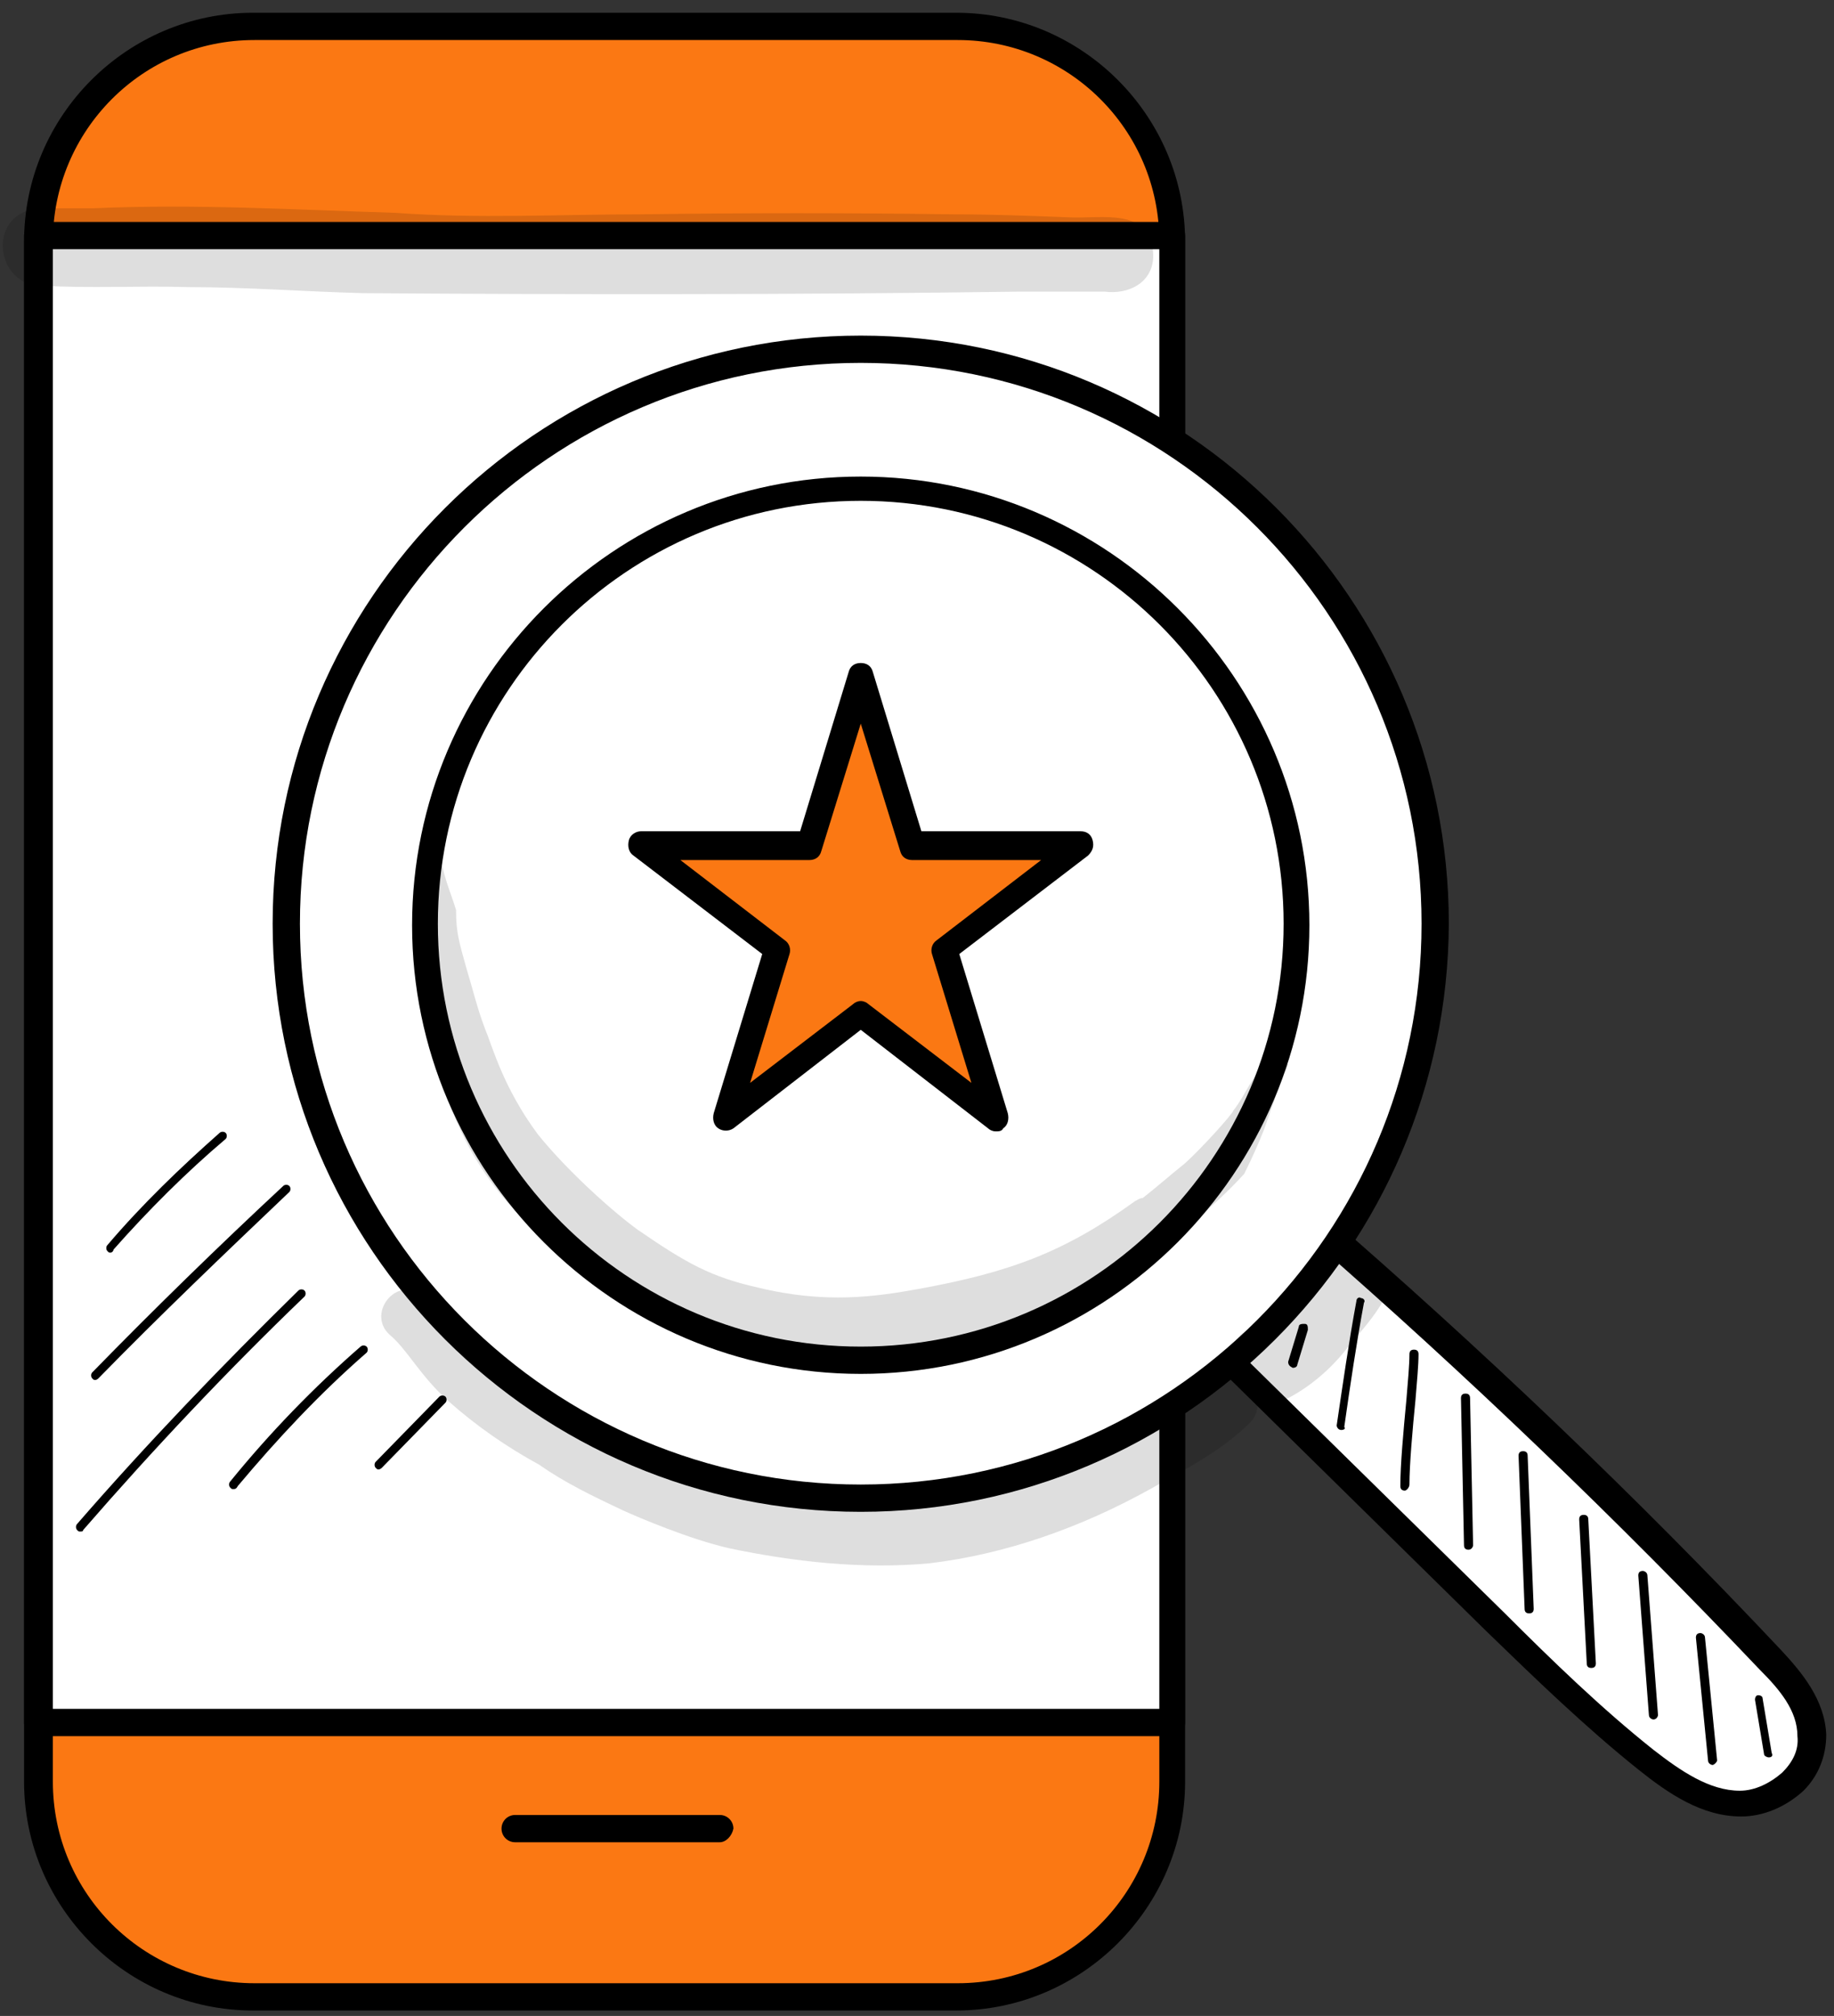 <?xml version="1.0" encoding="UTF-8"?> <svg xmlns="http://www.w3.org/2000/svg" width="121" height="133" viewBox="0 0 121 133" fill="none"><rect x="0" y="0" width="121" height="133" fill="#333333" stroke="none"/> <path d="M2.588 117.441V16.041C2.588 8.141 8.988 1.741 16.888 1.741H62.988C70.888 1.741 77.288 8.141 77.288 16.041V117.441C77.288 125.341 70.888 131.741 62.988 131.741H16.888C8.988 131.741 2.588 125.341 2.588 117.441Z" fill="#FB7813"></path> <path d="M63.088 132.641H16.688C8.388 132.641 1.588 125.841 1.588 117.541V15.941C1.588 7.641 8.388 0.841 16.688 0.841H63.088C71.388 0.841 78.188 7.641 78.188 15.941V117.541C78.188 125.841 71.388 132.641 63.088 132.641ZM16.788 2.641C9.388 2.641 3.488 8.641 3.488 15.941V117.541C3.488 124.941 9.488 130.841 16.788 130.841H63.188C70.588 130.841 76.488 124.841 76.488 117.541V15.941C76.488 8.541 70.488 2.641 63.188 2.641H16.788Z" fill="black"></path> <path d="M77.388 15.541H2.588V113.641H77.388V15.541Z" fill="white"></path> <path d="M77.288 114.541H2.488C1.988 114.541 1.588 114.141 1.588 113.641V15.541C1.588 15.041 1.988 14.641 2.488 14.641H77.288C77.788 14.641 78.188 15.041 78.188 15.541V113.641C78.188 114.141 77.788 114.541 77.288 114.541ZM3.488 112.741H76.488V16.441H3.488V112.741Z" fill="black"></path> <path d="M47.488 121.541H33.988C33.488 121.541 33.088 121.141 33.088 120.641C33.088 120.141 33.488 119.741 33.988 119.741H47.488C47.988 119.741 48.388 120.141 48.388 120.641C48.288 121.141 47.888 121.541 47.488 121.541Z" fill="black"></path> <g opacity="0.129"> <path d="M70.588 14.341C67.988 14.241 65.488 14.141 62.888 14.141C55.988 14.041 49.188 14.041 42.288 14.141C36.888 14.141 31.488 14.441 26.088 14.041C19.488 13.841 12.888 13.441 6.188 13.741C5.288 13.741 4.288 13.741 3.388 13.741C2.788 13.741 2.188 13.641 1.688 13.941C-0.812 14.941 -0.012 18.841 2.688 18.841C5.888 19.041 9.188 18.841 12.388 18.941C16.288 18.941 20.088 19.241 23.988 19.341C38.388 19.441 52.788 19.441 67.188 19.241C69.088 19.241 70.988 19.241 72.888 19.241C74.488 19.441 76.088 18.641 76.088 16.841C75.988 13.641 72.688 14.441 70.588 14.341Z" fill="black"></path> </g> <path d="M80.488 89.141C86.588 95.141 92.588 101.141 98.688 107.041C101.888 110.241 105.088 113.341 108.588 116.141C110.488 117.641 112.588 119.041 114.888 119.041C117.188 119.041 119.588 117.141 119.588 114.541C119.588 112.541 118.188 110.941 116.888 109.541C107.188 99.341 97.088 89.641 86.588 80.541C84.688 83.341 82.788 86.141 80.488 89.141Z" fill="white"></path> <path d="M114.888 119.841C112.288 119.841 110.088 118.341 108.088 116.741C104.588 113.941 101.288 110.741 98.088 107.641L79.888 89.741C79.588 89.441 79.588 88.941 79.788 88.641C82.088 85.641 83.988 82.741 85.888 80.041C85.988 79.841 86.288 79.741 86.488 79.641C86.688 79.641 86.988 79.641 87.188 79.841C97.688 88.941 107.888 98.641 117.488 108.841C118.888 110.341 120.388 112.141 120.488 114.441C120.488 115.841 119.988 117.141 118.988 118.141C117.788 119.241 116.288 119.841 114.888 119.841ZM81.588 89.041L99.288 106.441C102.388 109.541 105.688 112.741 109.088 115.441C110.888 116.841 112.788 118.141 114.788 118.141C115.788 118.141 116.788 117.641 117.588 116.941C118.288 116.241 118.688 115.441 118.588 114.541C118.588 112.841 117.388 111.441 116.088 110.141C106.688 100.241 96.788 90.741 86.588 81.841C85.188 84.141 83.488 86.541 81.588 89.041Z" fill="black"></path> <path d="M56.789 23.041C35.889 23.041 18.889 40.041 18.889 60.941C18.889 81.841 35.889 98.841 56.789 98.841C77.689 98.841 94.689 81.841 94.689 60.941C94.589 40.041 77.689 23.041 56.789 23.041ZM56.789 89.741C40.889 89.741 27.989 76.841 27.989 60.941C27.989 45.041 40.889 32.141 56.789 32.141C72.689 32.141 85.589 45.041 85.589 60.941C85.489 76.841 72.689 89.741 56.789 89.741ZM56.789 89.741C40.889 89.741 27.989 76.841 27.989 60.941C27.989 45.041 40.889 32.141 56.789 32.141C72.689 32.141 85.589 45.041 85.589 60.941C85.489 76.841 72.689 89.741 56.789 89.741Z" fill="white"></path> <path d="M56.788 99.741C35.388 99.741 17.988 82.341 17.988 60.941C17.988 39.541 35.388 22.141 56.788 22.141C78.188 22.141 95.588 39.541 95.588 60.941C95.488 82.341 78.088 99.741 56.788 99.741ZM56.788 23.941C36.388 23.941 19.788 40.541 19.788 60.941C19.788 81.341 36.388 97.941 56.788 97.941C77.188 97.941 93.788 81.341 93.788 60.941C93.788 40.541 77.188 23.941 56.788 23.941ZM56.788 90.641C40.488 90.641 27.188 77.341 27.188 61.041C27.188 44.741 40.488 31.441 56.788 31.441C73.088 31.441 86.388 44.741 86.388 61.041C86.388 77.341 73.088 90.641 56.788 90.641ZM28.888 60.941C28.888 76.341 41.388 88.841 56.788 88.841C72.188 88.841 84.688 76.341 84.688 60.941C84.688 45.541 72.188 33.041 56.788 33.041C41.388 33.041 28.888 45.541 28.888 60.941Z" fill="black"></path> <path d="M85.288 90.241C85.088 90.141 84.988 90.041 84.988 89.841L85.688 87.541C85.688 87.341 85.888 87.341 86.088 87.341C86.288 87.341 86.288 87.541 86.288 87.741L85.588 90.041C85.588 90.141 85.488 90.241 85.288 90.241Z" fill="black"></path> <path d="M88.489 94.341C88.288 94.341 88.189 94.141 88.189 94.041C88.588 91.341 88.989 88.541 89.489 85.841C89.489 85.641 89.689 85.541 89.788 85.641C89.989 85.641 90.088 85.841 89.989 85.941C89.489 88.641 89.088 91.341 88.689 94.141C88.788 94.241 88.689 94.341 88.489 94.341Z" fill="black"></path> <path d="M92.689 98.341C92.489 98.341 92.389 98.241 92.389 98.041C92.389 96.641 92.589 94.441 92.789 92.341C92.889 91.141 92.989 90.041 92.989 89.341C92.989 89.141 93.089 89.041 93.289 89.041C93.489 89.041 93.589 89.141 93.589 89.341C93.589 90.041 93.489 91.141 93.389 92.341C93.189 94.341 92.989 96.641 92.989 97.941C92.989 98.141 92.789 98.341 92.689 98.341Z" fill="black"></path> <path d="M96.889 102.241C96.689 102.241 96.589 102.141 96.589 101.941L96.389 92.241C96.389 92.041 96.489 91.941 96.689 91.941C96.889 91.941 96.989 92.041 96.989 92.241L97.189 101.941C97.189 102.041 97.089 102.241 96.889 102.241Z" fill="black"></path> <path d="M100.888 106.441C100.688 106.441 100.588 106.341 100.588 106.141L100.188 96.041C100.188 95.841 100.288 95.741 100.488 95.741C100.688 95.741 100.788 95.841 100.788 96.041L101.188 106.141C101.188 106.341 101.088 106.441 100.888 106.441Z" fill="black"></path> <path d="M104.988 110.041C104.788 110.041 104.688 109.941 104.688 109.741L104.188 100.241C104.188 100.041 104.288 99.941 104.488 99.941C104.688 99.941 104.788 100.041 104.788 100.241L105.288 109.741C105.288 109.941 105.188 110.041 104.988 110.041C105.088 110.041 105.088 110.041 104.988 110.041Z" fill="black"></path> <path d="M109.088 113.441C108.988 113.441 108.788 113.341 108.788 113.141L108.088 103.941C108.088 103.741 108.188 103.641 108.388 103.641C108.488 103.641 108.688 103.741 108.688 103.941L109.388 113.141C109.388 113.241 109.288 113.441 109.088 113.441Z" fill="black"></path> <path d="M112.989 116.441C112.889 116.441 112.689 116.341 112.689 116.141L111.889 108.041C111.889 107.841 111.989 107.741 112.189 107.741C112.289 107.741 112.489 107.841 112.489 108.041L113.289 116.141C113.289 116.241 113.089 116.441 112.989 116.441Z" fill="black"></path> <path d="M116.688 115.941C116.588 115.941 116.388 115.841 116.388 115.741L115.788 112.141C115.788 111.941 115.888 111.841 115.988 111.841C116.188 111.841 116.288 111.941 116.288 112.041L116.888 115.641C116.988 115.841 116.888 115.941 116.688 115.941Z" fill="black"></path> <g opacity="0.129"> <path d="M83.589 70.141C82.589 70.941 82.189 72.241 81.389 73.241C81.289 73.541 79.289 75.741 78.189 76.741C77.189 77.541 76.289 78.341 75.389 79.041C75.189 79.041 75.089 79.141 74.889 79.241C70.189 82.641 66.589 83.941 60.589 85.041C57.789 85.541 54.489 86.041 49.989 84.941C46.889 84.241 45.289 83.341 42.089 81.141C40.689 80.141 37.589 77.441 35.489 74.841C33.189 71.741 32.489 69.041 31.989 67.841C31.489 66.541 31.189 65.241 30.789 63.941C30.289 62.141 30.089 61.541 30.089 60.041C29.789 59.041 29.389 58.141 29.189 57.141C28.889 57.041 28.589 56.941 28.289 56.941C27.789 60.841 27.889 64.741 28.389 68.641C29.289 72.041 30.289 75.641 33.489 79.341C36.089 82.241 37.889 83.241 38.989 84.141C41.589 86.041 44.389 87.741 47.489 88.741C49.189 89.241 50.889 89.441 52.689 89.641C54.589 89.941 56.489 90.041 58.389 89.741C59.889 89.641 61.289 89.141 62.789 88.841C65.789 88.141 68.789 87.241 71.489 85.741C72.589 85.041 72.989 84.841 73.489 84.441C76.889 82.341 80.289 79.441 82.089 77.441C82.589 76.441 82.989 75.541 83.389 74.541C83.889 73.141 84.389 71.641 84.989 70.241C84.389 69.841 83.989 69.841 83.589 70.141Z" fill="black"></path> </g> <g opacity="0.129"> <path d="M89.688 82.441C88.288 82.041 87.288 83.041 86.588 84.141L86.488 84.241C85.188 85.741 84.888 85.541 82.788 87.441C82.388 87.741 81.888 87.941 81.588 88.341C80.988 89.141 80.888 90.041 81.188 90.841C80.688 90.841 80.188 91.041 79.788 91.541C78.788 92.541 79.288 92.041 78.488 92.641C76.688 93.941 72.188 96.241 71.688 96.341C65.888 98.541 61.888 99.641 56.388 99.341C47.488 99.141 40.088 95.741 33.488 91.141C32.288 90.241 31.188 89.241 30.288 88.141C30.388 88.241 30.488 88.341 30.588 88.541C29.688 87.441 28.888 85.941 27.588 85.241C25.888 84.441 24.288 86.741 25.688 88.041C26.888 89.041 27.688 90.741 29.588 92.441C31.388 94.041 33.388 95.441 35.588 96.641C37.288 97.841 39.188 98.741 41.088 99.641C42.188 100.141 45.488 101.541 48.088 102.141C52.388 103.041 56.888 103.541 61.288 103.141C66.388 102.541 71.388 100.741 75.888 98.241C78.188 96.941 80.588 95.741 82.488 93.841C82.888 93.441 82.988 92.941 82.988 92.441C83.588 92.641 84.288 92.541 84.988 92.241C86.688 91.341 88.088 90.041 89.188 88.541C89.888 87.741 90.588 86.941 91.188 85.941C91.888 84.641 91.188 82.841 89.688 82.441Z" fill="black"></path> </g> <path d="M7.288 82.641C7.188 82.641 7.188 82.641 7.088 82.541C6.988 82.441 6.988 82.241 7.088 82.141C9.388 79.441 11.888 77.041 14.488 74.741C14.588 74.641 14.788 74.641 14.888 74.741C14.988 74.841 14.988 75.041 14.888 75.141C12.288 77.341 9.788 79.841 7.488 82.441C7.488 82.541 7.388 82.641 7.288 82.641Z" fill="black"></path> <path d="M6.288 91.041C6.188 91.041 6.188 91.041 6.088 90.941C5.988 90.841 5.988 90.641 6.088 90.541C10.188 86.341 14.388 82.241 18.688 78.241C18.788 78.141 18.988 78.141 19.088 78.241C19.188 78.341 19.188 78.541 19.088 78.641C14.888 82.641 10.588 86.741 6.488 90.941C6.488 90.941 6.388 91.041 6.288 91.041Z" fill="black"></path> <path d="M5.288 101.041C5.188 101.041 5.188 101.041 5.088 100.941C4.988 100.841 4.988 100.641 5.088 100.541C9.688 95.241 14.688 90.041 19.688 85.141C19.788 85.041 19.988 85.041 20.088 85.141C20.188 85.241 20.188 85.441 20.088 85.541C14.988 90.441 10.088 95.641 5.488 100.941C5.488 101.041 5.388 101.041 5.288 101.041Z" fill="black"></path> <path d="M15.388 98.241C15.288 98.241 15.288 98.241 15.188 98.141C15.088 98.041 15.088 97.841 15.188 97.741C17.788 94.541 20.688 91.541 23.788 88.841C23.888 88.741 24.088 88.741 24.188 88.841C24.288 88.941 24.288 89.141 24.188 89.241C21.088 91.941 18.288 94.941 15.688 98.041C15.588 98.241 15.488 98.241 15.388 98.241Z" fill="black"></path> <path d="M24.988 96.941C24.888 96.941 24.888 96.941 24.788 96.841C24.688 96.741 24.688 96.541 24.788 96.441L28.988 92.141C29.088 92.041 29.288 92.041 29.388 92.141C29.488 92.241 29.488 92.441 29.388 92.541L25.188 96.841C25.188 96.841 25.088 96.941 24.988 96.941Z" fill="black"></path> <path d="M56.788 44.741L60.188 55.841H71.288L62.288 62.741L65.689 73.841L56.788 66.941L47.788 73.841L51.188 62.741L42.188 55.841H53.288L56.788 44.741Z" fill="#FB7813"></path> <path d="M65.689 74.641C65.489 74.641 65.289 74.541 65.189 74.441L56.789 67.941L48.389 74.441C48.089 74.641 47.689 74.641 47.389 74.441C47.089 74.241 46.989 73.841 47.089 73.441L50.289 62.941L41.789 56.441C41.489 56.241 41.389 55.841 41.489 55.441C41.589 55.041 41.989 54.841 42.289 54.841H52.789L55.989 44.341C56.089 43.941 56.389 43.741 56.789 43.741C57.189 43.741 57.489 43.941 57.589 44.341L60.789 54.841H71.289C71.689 54.841 71.989 55.041 72.089 55.441C72.189 55.841 72.089 56.141 71.789 56.441L63.289 62.941L66.489 73.441C66.589 73.841 66.489 74.241 66.189 74.441C66.089 74.641 65.889 74.641 65.689 74.641ZM56.789 66.041C56.989 66.041 57.189 66.141 57.289 66.241L64.089 71.441L61.489 62.941C61.389 62.641 61.489 62.241 61.789 62.041L68.689 56.741H60.189C59.789 56.741 59.489 56.541 59.389 56.141L56.789 47.741L54.189 56.141C54.089 56.541 53.789 56.741 53.389 56.741H44.889L51.789 62.041C52.089 62.241 52.189 62.641 52.089 62.941L49.489 71.441L56.289 66.241C56.389 66.141 56.589 66.041 56.789 66.041Z" fill="black"></path> </svg> 